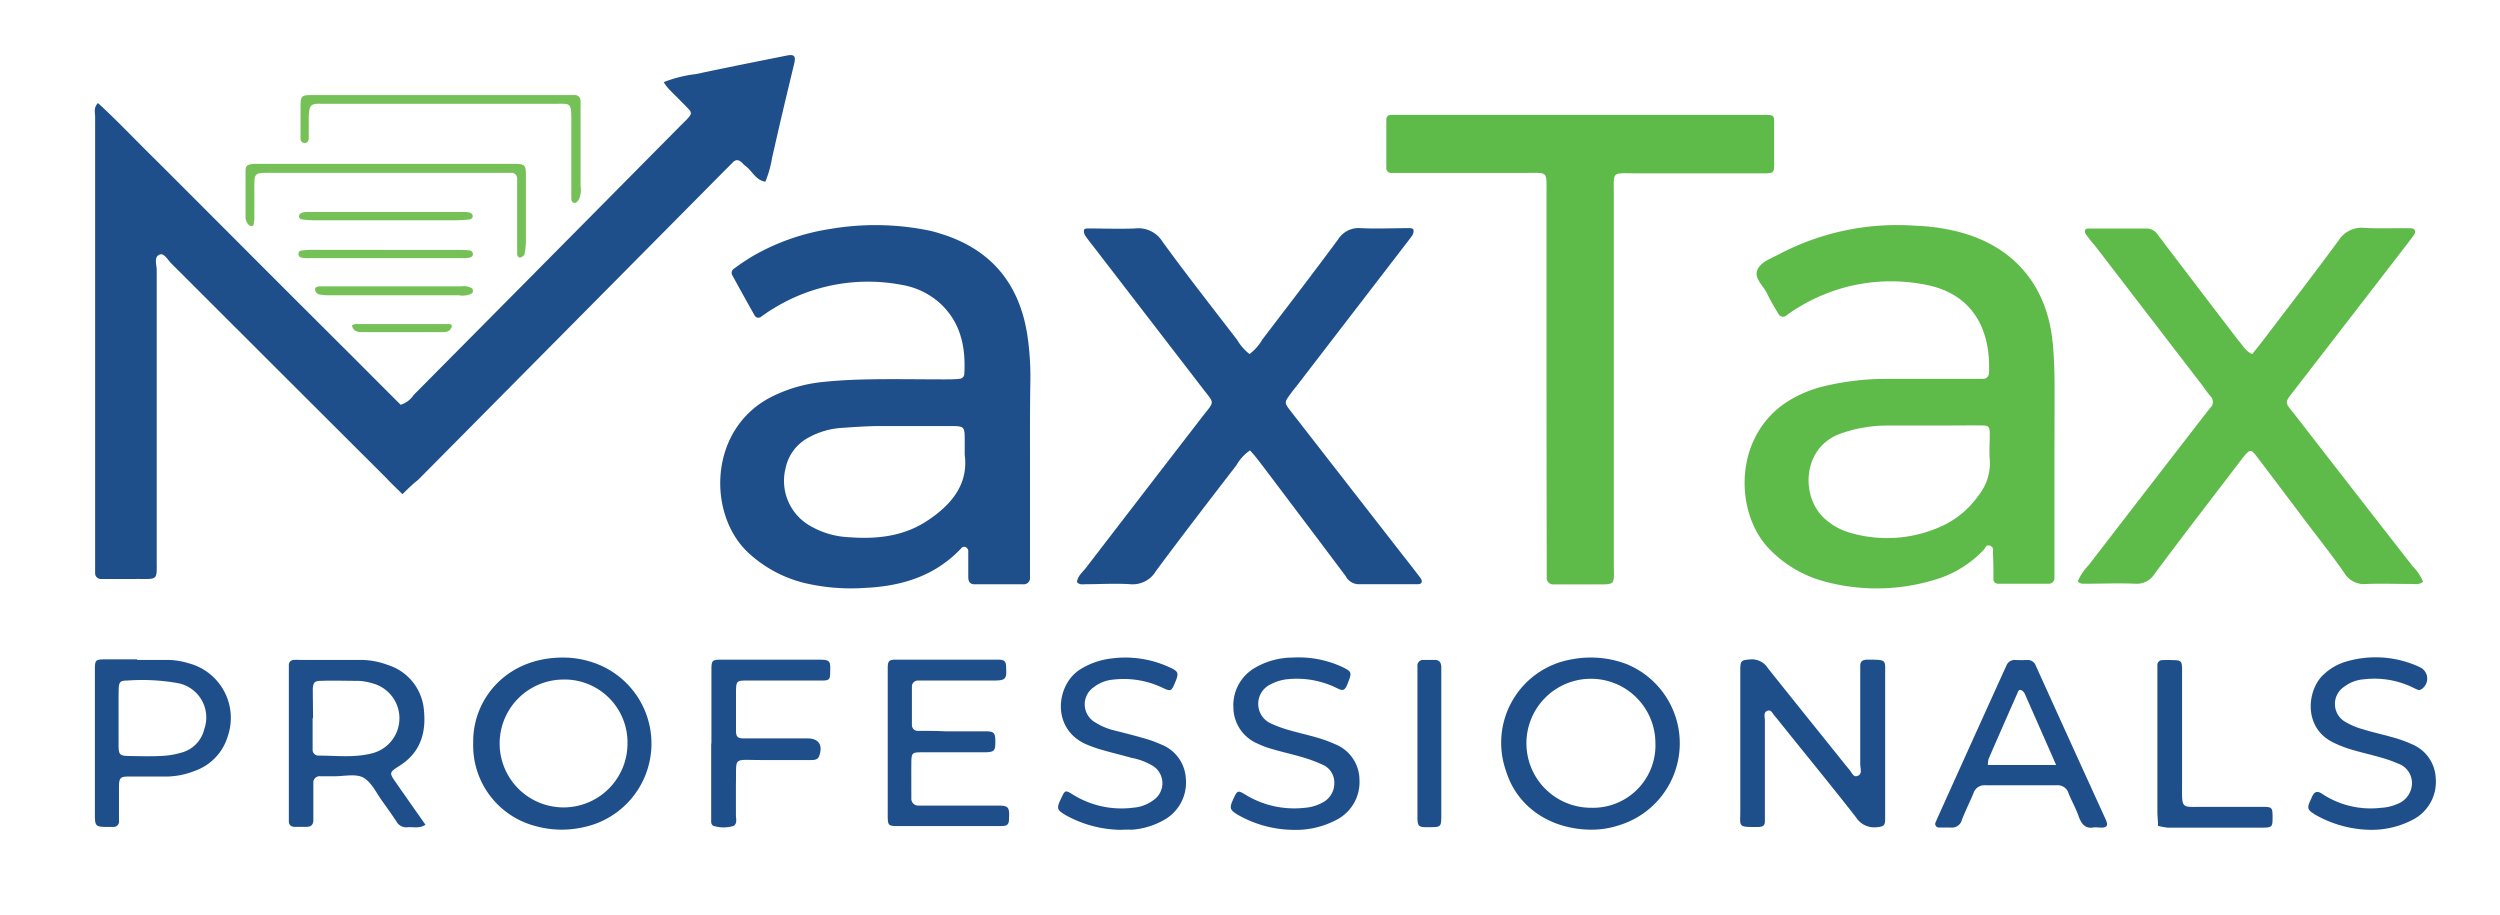 <svg id="Layer_1" data-name="Layer 1" xmlns="http://www.w3.org/2000/svg" viewBox="0 0 310.12 113.55"><defs><style>.cls-1{fill:#1f4f8b;}.cls-2{fill:#5ebb49;}.cls-3{fill:#75c158;}</style></defs><path class="cls-1" d="M49.92,61.3c-.77-.76-1.4-1.36-2-2Q34.58,46,21.26,32.69c-.44-.44-.9-1.31-1.43-1.12-.79.28-.39,1.26-.39,1.92q0,17.86,0,35.74c0,2.87.26,2.58-2.56,2.59-1.43,0-2.87,0-4.31,0a.71.71,0,0,1-.77-.72q0-.72,0-1.44,0-27.58,0-55.18c0-.52-.22-1.09.35-1.7,2.19,2,4.19,4.11,6.27,6.17s4.19,4.18,6.28,6.27l6.27,6.28,6.28,6.28L43.49,44c2.09,2.09,4.17,4.18,6.21,6.21A3,3,0,0,0,51.31,49q16.47-16.6,32.93-33.23c.33-.34.68-.67,1-1,.6-.66.62-.79.05-1.38-.78-.81-1.59-1.59-2.36-2.39a6.56,6.56,0,0,1-.6-.81,15.88,15.88,0,0,1,4-1c3.75-.8,7.51-1.55,11.27-2.3.92-.18,1.14.05.92,1C97.66,11.45,96.81,15,96,18.6c-.08.32-.14.63-.22.94a13.32,13.32,0,0,1-.84,3c-1.23-.19-1.65-1.4-2.53-2a3.51,3.51,0,0,1-.34-.33c-.4-.4-.8-.5-1.23,0l-1,1-38,38.34C51.25,60,50.67,60.57,49.92,61.3Z"/><path class="cls-1" d="M127.77,57.9q0,6,0,12c0,.56,0,1.12,0,1.68a.79.79,0,0,1-.87.9h-6c-.64,0-.79-.41-.79-.94,0-1,0-2.08,0-3.12a.55.55,0,0,0-.35-.56c-.31-.11-.46.09-.61.25-3.25,3.39-7.37,4.62-11.91,4.82a25,25,0,0,1-7.61-.65,15.84,15.84,0,0,1-6.68-3.6c-5.28-4.74-5.13-15.6,2.91-19.53A18.22,18.22,0,0,1,102,47.39c1.91-.2,3.83-.3,5.74-.33,3.12-.06,6.24,0,9.36,0,.64,0,1.28,0,1.92-.07a.62.62,0,0,0,.6-.61c.19-3.33-.44-6.38-3-8.75a9.4,9.4,0,0,0-4.69-2.28,22.37,22.37,0,0,0-16.12,3c-.48.28-.93.62-1.39.93a.52.52,0,0,1-.81-.15c-.95-1.67-1.87-3.35-2.78-5a.62.62,0,0,1,.26-.83,26.78,26.78,0,0,1,2.39-1.59A27.53,27.53,0,0,1,103,28.4a33.16,33.16,0,0,1,12.4.23c.39.09.77.2,1.15.32,6.44,1.93,10,6.33,10.93,12.89a35.57,35.57,0,0,1,.34,5.26C127.75,50.7,127.77,54.3,127.77,57.9Zm-8.1-1.47c0-.72,0-1.2,0-1.68,0-1.87,0-1.89-1.8-1.9-2.88,0-5.75,0-8.62,0-1.68,0-3.35.13-5,.24a9.8,9.8,0,0,0-3.88,1.15,5.59,5.59,0,0,0-2.93,3.88,6.42,6.42,0,0,0,2.87,7,10.48,10.48,0,0,0,5,1.52c3.42.26,6.73-.09,9.65-2S120.17,60.17,119.67,56.43Z"/><path class="cls-2" d="M254.85,57.27q0,6.23,0,12.47c0,.64,0,1.28,0,1.92a.7.7,0,0,1-.75.75c-2.07,0-4.15,0-6.23,0a.56.56,0,0,1-.59-.6c0-1,0-2.08-.06-3.12,0-.36.14-.83-.37-1s-.55.27-.74.48a13.61,13.61,0,0,1-6.28,3.8,24.71,24.71,0,0,1-13.72.1,14.74,14.74,0,0,1-6.52-3.86c-4.42-4.37-4.7-14.06,2.21-18.44a15.15,15.15,0,0,1,4.64-1.9A33,33,0,0,1,234,47c3.35,0,6.71,0,10.07,0,.64,0,1.28,0,1.92,0a.73.73,0,0,0,.74-.76c.22-5-1.73-9.62-7.61-10.87A22,22,0,0,0,223,38.19c-.49.28-.94.61-1.39.93a.63.63,0,0,1-1-.19c-.49-.82-1-1.65-1.4-2.51s-1.52-1.81-1.28-2.73c.31-1.17,1.72-1.58,2.75-2.15A31.47,31.47,0,0,1,237.6,28a25.59,25.59,0,0,1,5,.67c6.93,1.66,11.21,6.45,12,13.54.18,1.66.24,3.35.26,5C254.88,50.55,254.85,53.91,254.85,57.27Zm-15.2-4.48h0c-1.84,0-3.68,0-5.52,0a17.17,17.17,0,0,0-6.09,1.1c-4.66,1.93-4.59,8.06-1.55,10.57a7.82,7.82,0,0,0,2.92,1.6,16.27,16.27,0,0,0,11.89-1,11.31,11.31,0,0,0,4.12-3.59A6.4,6.4,0,0,0,246.83,57c-.1-1,0-2.08,0-3.12s-.17-1.1-1.16-1.11C243.64,52.77,241.65,52.79,239.65,52.79Z"/><path class="cls-2" d="M191.84,46.63q0-11.4,0-22.78c0-2.66.17-2.4-2.5-2.4H174.48c-.64,0-1.28,0-1.92,0a.58.58,0,0,1-.59-.61q0-3,0-6a.55.55,0,0,1,.59-.59q.72,0,1.44,0h45.08c.9,0,1,.12,1,.92q0,2.64,0,5.28c0,.94-.11,1.05-1.16,1.05H202.88c-3,0-2.69-.33-2.69,2.7q0,22.77,0,45.56c0,3,.38,2.72-2.64,2.73-1.59,0-3.19,0-4.79,0a.79.79,0,0,1-.89-.87c0-.64,0-1.27,0-1.91Q191.84,58.13,191.84,46.63Z"/><path class="cls-1" d="M155,43.92a6,6,0,0,0,1.58-1.79c3.15-4.13,6.31-8.24,9.4-12.42a3,3,0,0,1,2.79-1.41c2,.1,4,0,6,0,.23,0,.54,0,.58.27a1,1,0,0,1-.17.64c-.31.46-.67.89-1,1.33L160.87,47.85c-.25.31-.5.62-.73.94-.84,1.13-.86,1.15,0,2.25l13.54,17.4c.84,1.07,1.68,2.14,2.5,3.22.34.44.21.81-.28.81-2.48,0-5,0-7.44,0a1.84,1.84,0,0,1-1.53-1c-1.87-2.5-3.75-5-5.62-7.47-1.68-2.23-3.36-4.47-5.06-6.7-.37-.49-.79-1-1.19-1.43a5.53,5.53,0,0,0-1.67,1.82c-3.36,4.37-6.73,8.73-10,13.15a3.34,3.34,0,0,1-3.17,1.63c-1.83-.12-3.67,0-5.51,0-.38,0-.81.12-1.12-.28.1-.75.7-1.21,1.12-1.75q7.16-9.32,14.33-18.61c1.67-2.18,1.71-1.61.07-3.75L135.8,30.79c-.39-.5-.79-1-1.15-1.52a1,1,0,0,1-.19-.65c0-.3.35-.28.57-.28,1.92,0,3.85.08,5.75,0a3.52,3.52,0,0,1,3.42,1.63c3,4.13,6.17,8.16,9.28,12.21A6.17,6.17,0,0,0,155,43.92Z"/><path class="cls-2" d="M279.39,43.92c.49-.62,1-1.24,1.47-1.87,3.1-4.07,6.22-8.12,9.25-12.24a3.38,3.38,0,0,1,3.21-1.54c1.92.11,3.84,0,5.76.05.48,0,.66.4.37.82-.42.58-.86,1.15-1.3,1.72q-6.73,8.73-13.48,17.46c-1.38,1.79-1.29,1.47.05,3.19q7.27,9.38,14.57,18.74a5.73,5.73,0,0,1,1.28,1.91c-.47.41-1,.27-1.44.28-1.83,0-3.68-.07-5.51,0a2.87,2.87,0,0,1-2.81-1.36c-1.5-2.17-3.15-4.23-4.74-6.34-2.06-2.74-4.13-5.49-6.21-8.22-.59-.78-.78-.76-1.43,0-.41.5-.78,1-1.17,1.52-3.35,4.38-6.72,8.75-10,13.16a2.6,2.6,0,0,1-2.4,1.21c-2-.09-4,0-6,0-.39,0-.81.07-1.12-.3a6.88,6.88,0,0,1,1.35-2q6.93-9,13.9-18c.39-.51.77-1,1.18-1.51a1,1,0,0,0,0-1.49c-.36-.43-.68-.89-1-1.33l-13.29-17.3A16.42,16.42,0,0,1,258.71,29c-.18-.3-.1-.65.35-.65,2.4,0,4.8,0,7.19,0a1.64,1.64,0,0,1,1.41.75c.33.45.69.88,1,1.33,3,3.94,6,7.88,9,11.8C278.19,42.78,278.52,43.56,279.39,43.92Z"/><path class="cls-1" d="M233.85,92.25q0,4.68,0,9.36c0,.8-.19.92-1,1a2.67,2.67,0,0,1-2.62-1.23c-3-3.84-6.1-7.62-9.15-11.42-.3-.37-.59-.76-.91-1.12s-.44-.8-.86-.69c-.61.16-.38.79-.38,1.22,0,3.52,0,7,0,10.56,0,.64,0,1.28,0,1.92s-.31.68-.75.74H218c-2.47,0-2.12,0-2.12-2,0-5.84,0-11.68,0-17.52,0-1.13.14-1.18,1.2-1.27a2.35,2.35,0,0,1,2.22,1.08c3,3.77,6,7.49,9,11.23.35.43.69.88,1.06,1.3s.52,1,1,.86c.72-.2.4-.94.4-1.45,0-3.51,0-7,0-10.55,0-.56,0-1.12,0-1.68s.29-.7.73-.76h.24c2.4,0,2.11,0,2.12,2,0,2.8,0,5.6,0,8.4Z"/><path class="cls-1" d="M197.48,102.92c-5.15,0-9.29-2.81-10.66-7.28a10.49,10.49,0,0,1,8.1-13.84,12.51,12.51,0,0,1,6.83.57,10.62,10.62,0,0,1-.91,20A10.79,10.79,0,0,1,197.48,102.92Zm7.87-10.72a8,8,0,1,0-8,8A7.74,7.74,0,0,0,205.35,92.2Z"/><path class="cls-1" d="M58.7,92.19c-.12-5.63,4.42-11,11.89-10.6a11.78,11.78,0,0,1,3,.6,10.6,10.6,0,0,1-1.24,20.43,12.13,12.13,0,0,1-5.93-.15A10.32,10.32,0,0,1,58.7,92.19Zm11-7.89a7.93,7.93,0,1,0,8.14,7.93A7.81,7.81,0,0,0,69.69,84.3Z"/><path class="cls-1" d="M52.78,102.31c-.79.51-1.53.24-2.22.31a1.39,1.39,0,0,1-1.39-.73c-.53-.8-1.08-1.58-1.64-2.36-.76-1-1.34-2.35-2.34-3s-2.64-.18-4-.24c-.48,0-1,0-1.44,0a.79.79,0,0,0-.88.87c0,1.52,0,3,0,4.56,0,.61-.31.85-.87.85s-1,0-1.44,0-.75-.23-.73-.74c0-.32,0-.64,0-1V83.65c0-.4,0-.8,0-1.19a.62.62,0,0,1,.61-.6,5.79,5.79,0,0,1,.72,0l7.43,0a9.61,9.61,0,0,1,3.52.63,6.4,6.4,0,0,1,4.46,5.43c.33,2.9-.36,5.39-3,7.07-1.31.83-1.3.87-.46,2.08C50.31,98.8,51.54,100.54,52.78,102.31Zm-14-13.22h0c0,1.28,0,2.56,0,3.84a.72.72,0,0,0,.71.8c2.24,0,4.49.29,6.69-.29a4.48,4.48,0,0,0,0-8.68,7.15,7.15,0,0,0-1.65-.3c-1.59,0-3.19-.06-4.79,0-.72,0-.92.24-.94,1.08C38.81,86.7,38.83,87.9,38.83,89.09Z"/><path class="cls-1" d="M110.12,92.1c0-3,0-6.07,0-9.1,0-1,.11-1.16,1-1.17q6.35,0,12.69,0c.81,0,1,.21,1,1,.08,1.42-.07,1.59-1.61,1.59-2.55,0-5.1,0-7.66,0-.56,0-1.11,0-1.67,0a.74.74,0,0,0-.75.76c0,1.6,0,3.19,0,4.78a.72.72,0,0,0,.8.7c1.12,0,2.23,0,3.35.06,1.68,0,3.35,0,5,0,1.06,0,1.2.21,1.2,1.3s-.12,1.26-1.19,1.3c-.48,0-1,0-1.44,0-2.16,0-4.31,0-6.47,0-1.25,0-1.31.08-1.32,1.39s0,2.87,0,4.31a.85.85,0,0,0,.89.91c1.2,0,2.39,0,3.59,0,2.08,0,4.15,0,6.23,0,1.33,0,1.47.18,1.41,1.54,0,.82-.19,1-1,1H111.39c-1.19,0-1.25-.08-1.27-1.19,0-1.35,0-2.71,0-4.07V92.1Z"/><path class="cls-1" d="M259.8,102.62c-1,.25-1.58-.3-1.95-1.36s-.86-1.88-1.25-2.85a1.39,1.39,0,0,0-1.46-1c-3,0-5.91,0-8.86,0a1.42,1.42,0,0,0-1.48,1c-.46,1.1-1,2.18-1.43,3.29a1.28,1.28,0,0,1-1.45.95c-.47,0-1,0-1.43,0a.45.45,0,0,1-.36-.69c.15-.37.32-.73.48-1.09q3.88-8.61,7.78-17.21c.16-.37.34-.72.5-1.09a1.09,1.09,0,0,1,1.13-.7,13.64,13.64,0,0,0,1.43,0,1.07,1.07,0,0,1,1.1.74c.27.58.52,1.16.79,1.74q3.75,8.28,7.52,16.54c.13.29.27.58.39.87.27.65.12.88-.55.91Zm-4.74-7.72c-1.4-3.19-2.64-6-3.9-8.86a.9.9,0,0,0-.49-.45c-.28-.07-.34.23-.43.43-1.19,2.7-2.38,5.4-3.55,8.1a3.09,3.09,0,0,0-.1.78Z"/><path class="cls-1" d="M160.3,102.94a14.16,14.16,0,0,1-6.76-1.87c-1-.61-1.06-.84-.55-1.95s.56-1.11,1.54-.52a11.58,11.58,0,0,0,7.36,1.6,5.26,5.26,0,0,0,2.06-.59,2.69,2.69,0,0,0,1.57-2.5,2.4,2.4,0,0,0-1.5-2.27,18.16,18.16,0,0,0-2.46-.91c-1.23-.36-2.48-.64-3.71-1a10.39,10.39,0,0,1-1.79-.66A4.92,4.92,0,0,1,153,87.8a5.36,5.36,0,0,1,2.54-4.88,9.32,9.32,0,0,1,4.79-1.35,12.91,12.91,0,0,1,6.29,1.22c1,.5,1.07.65.69,1.65l-.17.45c-.34.75-.52.86-1.26.49a11.19,11.19,0,0,0-6-1.14,5.67,5.67,0,0,0-2.28.66,2.67,2.67,0,0,0,0,4.82,14.67,14.67,0,0,0,2.24.83c1.15.34,2.32.59,3.47.93a16.31,16.31,0,0,1,2.25.81,4.8,4.8,0,0,1,3.08,4.47,5.26,5.26,0,0,1-2.63,4.82A10.84,10.84,0,0,1,160.3,102.94Z"/><path class="cls-1" d="M294.07,102.94a14.22,14.22,0,0,1-6.87-1.88c-1-.62-1.06-.81-.53-1.92.07-.15.12-.3.2-.44.28-.52.62-.6,1.15-.25a10.89,10.89,0,0,0,7.3,1.76,5.86,5.86,0,0,0,2.09-.49,2.78,2.78,0,0,0,1.79-2.6,2.55,2.55,0,0,0-1.7-2.39,16.22,16.22,0,0,0-2.25-.79c-1.23-.35-2.48-.63-3.7-1a13.72,13.72,0,0,1-2.22-.89c-3.65-1.86-3.14-6.49-1.1-8.37a6.93,6.93,0,0,1,2.66-1.57,12.93,12.93,0,0,1,9.35.68,1.56,1.56,0,0,1,.14,2.7c-.31.24-.6,0-.88-.11a10.9,10.9,0,0,0-6.28-1.11,4.54,4.54,0,0,0-2.43.92,2.56,2.56,0,0,0,.2,4.39,9.11,9.11,0,0,0,2.21.91c1.22.38,2.47.64,3.7,1a15.1,15.1,0,0,1,2.25.81,4.78,4.78,0,0,1,3,4.25,5.28,5.28,0,0,1-2.6,5A11,11,0,0,1,294.07,102.94Z"/><path class="cls-1" d="M139,102.94a14.47,14.47,0,0,1-6.82-1.83c-1.11-.67-1.14-.83-.53-2.11.46-1,.52-1,1.38-.47a11.42,11.42,0,0,0,7.56,1.66,4.69,4.69,0,0,0,2.44-.9A2.54,2.54,0,0,0,143,95,8,8,0,0,0,140.32,94c-1.22-.35-2.47-.64-3.69-1a15.77,15.77,0,0,1-2-.72c-4.22-1.94-3.64-7.32-.66-9.23a9.41,9.41,0,0,1,4-1.38,13,13,0,0,1,7,1.06c1.25.55,1.31.73.77,2-.43,1-.48,1.09-1.56.57a11.2,11.2,0,0,0-6.06-1,4.55,4.55,0,0,0-2.42.93,2.58,2.58,0,0,0,.19,4.4,7.86,7.86,0,0,0,2.43,1c1.16.3,2.32.58,3.47.92a15.05,15.05,0,0,1,2.25.8,4.8,4.8,0,0,1,3.06,4.22,5.31,5.31,0,0,1-2.56,5.06,9.45,9.45,0,0,1-4.07,1.29C140,102.91,139.53,102.91,139,102.94Z"/><path class="cls-1" d="M17,81.86c1.27,0,2.55,0,3.83,0a9.1,9.1,0,0,1,2.58.42,7,7,0,0,1,4.86,9,6.52,6.52,0,0,1-4.12,4.35,9.71,9.71,0,0,1-3.74.7c-1.51,0-3,0-4.54,0-.93,0-1.09.2-1.11,1.18,0,1.43,0,2.87,0,4.3a.67.67,0,0,1-.7.77h-.48c-1.8,0-1.81,0-1.81-1.82q0-8.86,0-17.71c0-1.16.09-1.24,1.19-1.26,1.36,0,2.71,0,4.07,0ZM14.71,89h0c0,1.12,0,2.24,0,3.36,0,1.29.13,1.4,1.33,1.42s2.56.06,3.83,0a10.3,10.3,0,0,0,2.6-.41,3.94,3.94,0,0,0,2.87-2.93A4.33,4.33,0,0,0,22,84.73a25.26,25.26,0,0,0-6.2-.31c-.91,0-1.06.18-1.08,1.17S14.71,87.83,14.71,89Z"/><path class="cls-1" d="M88.25,92.23c0-3,0-5.91,0-8.87,0-1.5,0-1.53,1.42-1.53,3.91,0,7.83,0,11.74,0,1.57,0,1.63.08,1.57,1.59,0,.85-.12,1-1,1-.56,0-1.12,0-1.68,0-2.55,0-5.11,0-7.67,0-1.25,0-1.31.07-1.33,1.38,0,1.6,0,3.2,0,4.8,0,.79.18,1,1,1,1.75,0,3.51,0,5.27,0h2.63c1.38,0,1.91.86,1.41,2.2-.17.45-.58.48-1,.48-2.08,0-4.15,0-6.23,0-3.57,0-3-.47-3.09,3,0,1.27,0,2.55,0,3.83,0,.45.19,1-.26,1.33a4.19,4.19,0,0,1-2.55,0c-.34-.22-.25-.57-.26-.87,0-3.11,0-6.23,0-9.34Z"/><path class="cls-1" d="M267.7,102.45c0-.61-.08-1.16-.08-1.72q0-8.51,0-17c0-.4,0-.8,0-1.2a.59.59,0,0,1,.56-.64,13.86,13.86,0,0,1,1.44,0c.93,0,1.06.14,1.06,1.15,0,4.72,0,9.43,0,14.14,0,3.39-.21,2.87,3,2.91,2.31,0,4.63,0,6.95,0,1.21,0,1.26.08,1.28,1.17,0,1.3,0,1.4-1.28,1.41H268.91A9.48,9.48,0,0,1,267.7,102.45Z"/><path class="cls-3" d="M54.7,11.79H69.81l1.44,0a.71.71,0,0,1,.77.73c0,.56,0,1.12,0,1.68q0,4.43,0,8.87a3,3,0,0,1-.19,1.64c-.11.19-.31.44-.5.46-.42,0-.46-.31-.46-.64V15.2c0-2.62,0-2.32-2.36-2.32q-14,0-28.06,0c-1.8,0-2.17-.27-2.15,2.12,0,.72,0,1.44,0,2.16,0,.33-.18.61-.58.57a.49.49,0,0,1-.44-.49c0-1.2,0-2.4,0-3.6,0-1.88,0-1.85,1.86-1.85Z"/><path class="cls-3" d="M47.74,21.44H33.83c-2.43,0-2.26-.08-2.28,2.17,0,1.2,0,2.4,0,3.6a4.24,4.24,0,0,1-.11.7.21.21,0,0,1-.17.13.65.65,0,0,1-.39-.12,1.36,1.36,0,0,1-.42-1.07c0-1.84,0-3.68,0-5.52,0-.8.17-.91,1-1,.4,0,.8,0,1.2,0H63.17c2.12,0,2.08-.12,2.07,2.11,0,2.48,0,5,0,7.44a8.16,8.16,0,0,1-.18,1.64c0,.18-.31.36-.51.42s-.4-.2-.4-.43c0-2.48,0-5,0-7.43,0-.64,0-1.28,0-1.92a.69.69,0,0,0-.76-.72q-1,0-1.92,0Z"/><path class="cls-1" d="M178.79,92.36c0,3,0,5.91,0,8.86,0,1.33-.08,1.38-1.33,1.39H177c-1,0-1.12-.14-1.17-1,0-.32,0-.64,0-1V83.83c0-.4,0-.8,0-1.2a.7.7,0,0,1,.71-.77c.48,0,1,0,1.43,0,.62,0,.82.38.82.93v9.58Z"/><path class="cls-3" d="M48.83,35.52h8.36a2,2,0,0,1,1.36.25.29.29,0,0,1,.11.21c0,.14,0,.35-.12.41a2.48,2.48,0,0,1-1.61.24h-16a7.63,7.63,0,0,1-1.18-.08.73.73,0,0,1-.67-.59c0-.41.35-.43.67-.44h9.07Z"/><path class="cls-3" d="M47.82,27.32H38.73a8.4,8.4,0,0,1-1.41-.13c-.1,0-.22-.22-.23-.34a.48.48,0,0,1,.2-.38,1.55,1.55,0,0,1,.67-.17H57.58a2.07,2.07,0,0,1,.7.09.44.44,0,0,1,.35.52.47.47,0,0,1-.3.3,15.24,15.24,0,0,1-1.65.11Z"/><path class="cls-3" d="M47.87,31h8.39c.64,0,1.28,0,1.91.05a.49.49,0,0,1,.49.4.45.45,0,0,1-.4.5,3.74,3.74,0,0,1-.95.07H38.39a3.74,3.74,0,0,1-1-.07.44.44,0,0,1-.36-.53c0-.13.16-.32.27-.33a11.3,11.3,0,0,1,1.42-.1Z"/><path class="cls-3" d="M43.66,40.35a1.64,1.64,0,0,1,.44-.15c3.83,0,7.66,0,11.48,0,.18,0,.53,0,.46.32a.94.94,0,0,1-.4.54,1.45,1.45,0,0,1-.69.14H44.9C44.3,41.2,43.79,41.05,43.66,40.35Z"/></svg>